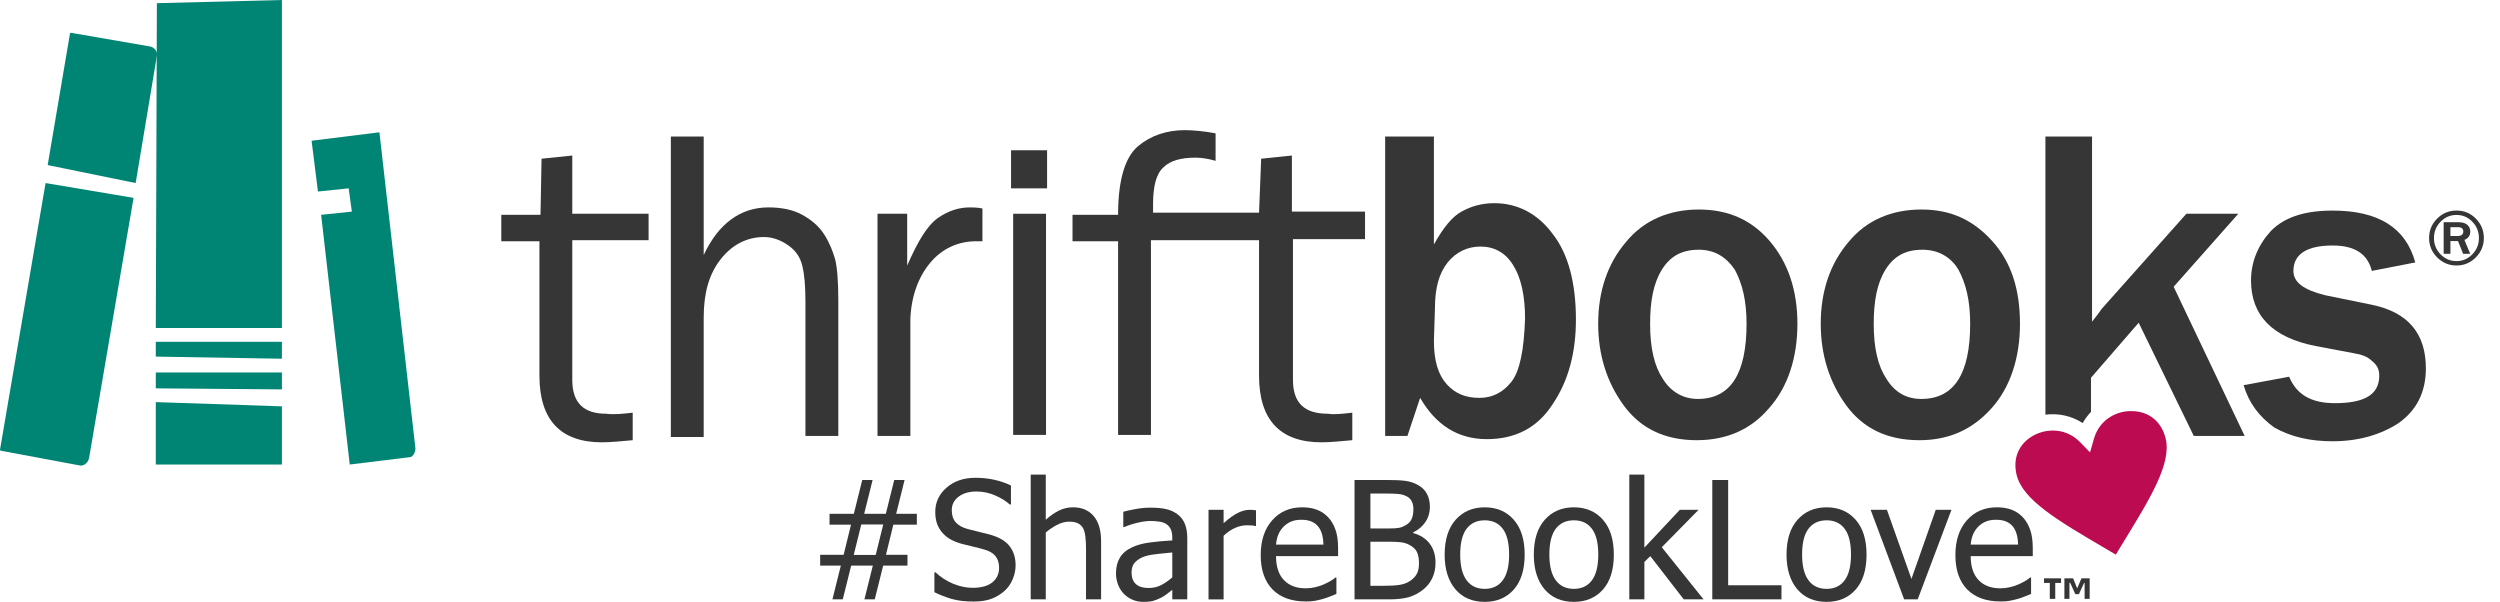 <svg xmlns:xlink="http://www.w3.org/1999/xlink" xmlns="http://www.w3.org/2000/svg" id="Layer_1" width="216" height="52" viewBox="0 0 216 52"><defs><style>      .st0 {        fill: #008575;      }      .st1 {        fill: #363636;      }      .st2 {        fill: #bc0b50;      }    </style></defs><path class="st1" d="M54.665,35.656v2.377c-1.007.091-1.923.183-2.656.183-3.571,0-5.402-1.92-5.402-5.76v-11.611h-3.296v-2.286h3.388l.091-4.846,2.655-.274v5.028h6.593v2.286h-6.593v12.068c0,2.011,1.007,2.926,2.93,2.926.732.091,1.465,0,2.289-.091h0Z"></path><path class="st1" d="M72.429,37.667h-2.839v-11.611c0-1.371-.092-2.377-.275-3.108-.183-.731-.549-1.28-1.19-1.737-.641-.457-1.374-.731-2.106-.731-1.465,0-2.747.64-3.754,1.92s-1.465,2.926-1.465,5.028v10.331h-2.839V11.794h2.839v10.24c1.282-2.743,3.205-4.114,5.586-4.114,1.099,0,2.106.183,2.93.64.824.457,1.465,1.006,1.923,1.737.458.731.732,1.463.916,2.103.183.731.275,1.92.275,3.566v11.702h0Z"></path><path class="st1" d="M78.656,37.667h-2.839v-19.199h2.564v4.48c.916-2.103,1.74-3.474,2.655-4.114.916-.64,1.831-.914,2.747-.914.275,0,.641,0,1.099.091v2.834h-.549c-1.557,0-2.93.64-3.937,1.828-1.007,1.189-1.648,2.834-1.74,4.846,0,0,0,10.148,0,10.148Z"></path><path class="st1" d="M90.468,12.983v3.291h-3.113v-3.291h3.113ZM90.376,18.468v19.108h-2.839v-19.108h2.839Z"></path><path class="st1" d="M117.938,20.663v-2.38h-6.318v-4.844l-2.655.274-.184,4.662h-9.156v-.73c0-1.554.274-2.651.915-3.2.55-.549,1.465-.823,2.747-.823.55,0,1.099.091,1.74.274v-2.377c-1.007-.183-1.923-.274-2.655-.274-1.557,0-2.93.457-4.029,1.371-1.099.915-1.74,2.835-1.74,5.943h-3.937v2.286h3.937v16.731h2.839v-16.822h9.339v11.702c0,3.84,1.832,5.76,5.403,5.76.732,0,1.648-.092,2.655-.183v-2.377c-.824.091-1.556.182-2.106.091-2.014,0-3.021-.915-3.021-2.926v-12.158s6.226,0,6.226,0Z"></path><path class="st1" d="M121.601,37.667h-1.923V11.794h4.212v9.325c.824-1.463,1.557-2.377,2.381-2.834.824-.457,1.739-.731,2.838-.731,2.015,0,3.754.914,5.036,2.651,1.374,1.737,2.015,4.297,2.015,7.406,0,2.834-.641,5.303-2.015,7.314-1.282,2.011-3.204,3.017-5.677,3.017s-4.395-1.188-5.768-3.566c0,0-1.099,3.291-1.099,3.291ZM123.89,29.439c0,1.737.366,2.926,1.099,3.748.732.823,1.648,1.189,2.838,1.189,1.099,0,2.015-.457,2.747-1.371.733-.914,1.099-2.743,1.191-5.486,0-2.011-.367-3.566-1.008-4.571-.641-1.097-1.648-1.646-2.838-1.646-1.099,0-2.106.457-2.839,1.371-.732.914-1.099,2.194-1.099,3.931l-.091,2.834h0Z"></path><path class="st1" d="M146.598,38.033c-2.747,0-4.853-1.006-6.318-3.017-1.465-2.011-2.197-4.389-2.197-7.04,0-2.834.824-5.211,2.38-7.04,1.557-1.92,3.755-2.834,6.319-2.834s4.578.914,6.135,2.743c1.556,1.829,2.38,4.206,2.38,7.131s-.824,5.485-2.472,7.314c-1.557,1.828-3.663,2.743-6.227,2.743ZM146.69,34.468c2.839,0,4.212-2.194,4.212-6.491,0-2.011-.366-3.474-1.007-4.663-.733-1.097-1.74-1.737-3.113-1.737-1.465,0-2.473.549-3.205,1.737-.733,1.188-1.007,2.743-1.007,4.663,0,2.103.366,3.657,1.098,4.754.733,1.189,1.832,1.737,3.022,1.737Z"></path><path class="st1" d="M165.828,38.033c-2.747,0-4.854-1.006-6.319-3.017-1.465-2.011-2.197-4.389-2.197-7.04,0-2.834.824-5.211,2.381-7.04,1.556-1.92,3.754-2.834,6.318-2.834s4.486.914,6.135,2.743c1.648,1.829,2.38,4.206,2.38,7.131s-.824,5.485-2.472,7.314c-1.648,1.828-3.663,2.743-6.226,2.743h0ZM166.011,34.468c2.838,0,4.212-2.194,4.212-6.491,0-2.011-.367-3.474-1.007-4.663-.641-1.097-1.74-1.737-3.114-1.737-1.465,0-2.472.549-3.205,1.737-.732,1.188-1.007,2.743-1.007,4.663,0,2.103.366,3.657,1.099,4.754.733,1.189,1.74,1.737,3.022,1.737Z"></path><path class="st1" d="M193.847,33.279l3.937-.731c.641,1.554,1.923,2.286,3.938,2.286,2.564,0,3.846-.731,3.846-2.377,0-.549-.184-.914-.641-1.28-.367-.366-.916-.549-1.466-.64l-3.388-.64c-3.754-.731-5.585-2.651-5.585-5.668,0-1.646.641-3.108,1.74-4.297,1.19-1.189,2.93-1.737,5.311-1.737,3.937,0,6.318,1.463,7.142,4.48l-3.754.731c-.367-1.463-1.466-2.194-3.388-2.194-2.198,0-3.388.732-3.388,2.194,0,1.006.915,1.646,2.747,2.103l4.029.823c3.113.64,4.669,2.469,4.669,5.486,0,2.103-.824,3.657-2.38,4.754-1.557,1.006-3.48,1.554-5.677,1.554-1.923,0-3.572-.366-5.037-1.188-1.282-.914-2.197-2.103-2.655-3.657v-.002h0Z"></path><path class="st0" d="M11.72,15.817l1.831-10.971c.092-.366-.183-.731-.549-.823l-6.868-1.189s-.092,0-.092.091l-1.923,11.337,7.6,1.554h0Z"></path><path class="st0" d="M3.937,15.817L0,38.856s0,.091.092.091l6.868,1.28c.366,0,.641-.274.733-.64l3.846-22.491-7.6-1.28h-.002,0Z"></path><path class="st0" d="M35.894,38.765l-3.113-27.336-5.86.731.549,4.388,2.655-.274.275,2.011-2.655.274,2.472,21.577,5.219-.64c.183,0,.458-.366.458-.731Z"></path><path class="st0" d="M13.46,30.811l10.896.183v-1.463h-10.896s0,1.28,0,1.28Z"></path><path class="st0" d="M24.357,33.645v-1.463h-10.896v1.371l10.896.091h0Z"></path><path class="st0" d="M24.357,40.136v-5.028l-10.896-.366v5.394h10.896Z"></path><path class="st0" d="M24.357,0v28.342h-10.896l.092-28.068,10.805-.274h0Z"></path><path class="st1" d="M79.215,45.329h-2.03l-.637,2.605h1.857v.935h-2.099l-.727,2.916h-.894l.727-2.916h-1.87l-.727,2.916h-.894l.727-2.916h-1.787v-.935h2.03l.637-2.605h-1.856v-.935h2.099l.727-2.923h.894l-.727,2.923h1.87l.727-2.923h.894l-.727,2.923h1.787v.935h0ZM76.312,45.315h-1.898l-.651,2.632h1.898l.651-2.632Z"></path><path class="st1" d="M84.119,51.972c-.748,0-1.385-.076-1.912-.229-.522-.157-1.014-.349-1.476-.575v-1.718h.097c.453.425.965.755,1.538.991.573.231,1.125.346,1.656.346.757,0,1.33-.157,1.718-.471.388-.319.582-.737.582-1.254,0-.411-.102-.746-.305-1.005-.203-.259-.527-.45-.97-.575-.319-.092-.61-.169-.873-.229s-.593-.141-.991-.243c-.356-.092-.674-.21-.956-.353s-.531-.33-.748-.561c-.212-.226-.379-.492-.499-.797-.116-.31-.173-.665-.173-1.067,0-.836.326-1.535.977-2.099.651-.568,1.482-.852,2.494-.852.577,0,1.122.058,1.635.173.517.115.995.279,1.434.492v1.642h-.104c-.328-.3-.748-.561-1.261-.783-.513-.226-1.051-.34-1.614-.34-.637,0-1.152.15-1.545.45-.393.296-.589.686-.589,1.171,0,.439.116.787.346,1.046.231.259.566.448,1.005.568.291.079.646.168,1.067.27.42.097.769.187,1.046.27.711.217,1.231.545,1.559.984.328.439.492.979.492,1.621,0,.402-.083.799-.249,1.192-.162.393-.39.725-.686.998-.333.3-.709.531-1.129.693-.416.162-.938.243-1.566.243h0Z"></path><path class="st1" d="M95.134,51.785h-1.302v-4.406c0-.356-.018-.686-.055-.991-.032-.31-.097-.557-.194-.741-.106-.194-.254-.337-.443-.43-.189-.097-.448-.145-.776-.145-.323,0-.658.088-1.004.263-.342.171-.677.395-1.005.672v5.777h-1.302v-10.779h1.302v3.9c.388-.346.771-.612,1.15-.797s.778-.277,1.199-.277c.762,0,1.358.252,1.787.755.429.499.644,1.224.644,2.175v5.024h0Z"></path><path class="st1" d="M101.285,49.88v-2.147c-.309.028-.701.067-1.177.118-.471.046-.852.113-1.143.201-.346.106-.633.27-.859.492-.226.217-.34.522-.34.914,0,.443.125.778.374,1.005.249.226.614.34,1.095.34.411,0,.783-.088,1.115-.263.333-.18.645-.399.935-.658v-.002ZM101.285,50.961c-.106.078-.249.189-.429.333-.176.139-.346.249-.513.333-.231.12-.455.213-.672.277-.212.065-.513.097-.901.097-.319,0-.621-.06-.908-.18-.286-.12-.538-.289-.755-.506-.208-.213-.374-.473-.499-.783-.125-.314-.187-.644-.187-.991,0-.536.113-.991.34-1.365.226-.379.584-.679,1.074-.901.434-.199.947-.335,1.538-.409.591-.078,1.229-.136,1.912-.173v-.249c0-.305-.046-.55-.138-.734-.092-.189-.222-.335-.388-.436-.166-.106-.369-.175-.61-.208-.24-.037-.487-.055-.741-.055-.3,0-.654.046-1.06.139-.406.088-.813.217-1.219.388h-.076v-1.323c.24-.069.584-.146,1.032-.229s.891-.125,1.33-.125c.531,0,.979.042,1.344.125.365.083.693.233.984.45.281.213.492.487.63.824.139.337.208.748.208,1.233v5.292h-1.296v-.824h0Z"></path><path class="st1" d="M108.518,45.447h-.07c-.097-.028-.2-.044-.311-.049-.106-.009-.236-.014-.388-.014-.351,0-.7.076-1.046.229-.347.152-.675.379-.984.679v5.493h-1.302v-7.738h1.302v1.15c.476-.42.889-.716,1.24-.887.356-.176.7-.263,1.032-.263.134,0,.233.005.298.014.069.005.146.014.229.028,0,0,0,1.358,0,1.358Z"></path><path class="st1" d="M112.82,51.965c-1.233,0-2.192-.346-2.875-1.039-.679-.697-1.019-1.686-1.019-2.965,0-1.261.331-2.263.991-3.007.66-.748,1.524-1.122,2.591-1.122.48,0,.905.069,1.275.208.369.139.692.356.969.651.278.296.49.658.638,1.088.148.425.221.947.221,1.566v.707h-5.361c0,.901.226,1.589.678,2.064.453.476,1.079.714,1.878.714.286,0,.566-.032.838-.097.277-.065.527-.148.748-.249.236-.106.434-.208.596-.305.162-.102.296-.196.402-.284h.076v1.42c-.152.06-.342.136-.568.229-.226.088-.43.157-.61.208-.254.069-.485.122-.692.159-.204.037-.462.056-.776.056v-.002ZM114.344,47.054c-.01-.351-.051-.653-.125-.907s-.18-.469-.319-.644c-.152-.194-.348-.342-.588-.443-.236-.102-.529-.152-.88-.152-.347,0-.642.053-.887.159-.24.102-.459.252-.658.45-.194.203-.342.43-.443.679-.102.245-.167.531-.194.859h4.094,0Z"></path><path class="st1" d="M124.028,48.619c0,.513-.097.965-.291,1.358s-.455.716-.782.97c-.388.305-.804.522-1.247.651-.444.125-1.016.187-1.718.187h-2.958v-10.315h2.736c.734,0,1.284.025,1.649.076.369.046.722.159,1.06.339.369.199.639.46.81.783.171.319.256.695.256,1.129,0,.485-.129.919-.388,1.302-.254.383-.607.683-1.059.901v.056c.614.166,1.089.471,1.427.914.337.439.505.988.505,1.649ZM122.116,43.992c0-.249-.041-.464-.124-.644-.084-.185-.217-.33-.402-.436-.222-.125-.469-.201-.741-.229-.273-.028-.649-.042-1.13-.042h-1.316v3.02h1.559c.429,0,.746-.021.949-.062.203-.046.413-.139.63-.277.208-.134.356-.309.444-.526.087-.217.131-.485.131-.804ZM122.601,48.675c0-.388-.055-.707-.166-.956-.111-.254-.335-.469-.672-.644-.217-.116-.455-.189-.714-.222-.254-.032-.616-.049-1.087-.049h-1.559v3.81h1.116c.6,0,1.073-.028,1.42-.083.346-.055.651-.173.914-.353.259-.18.448-.383.568-.61.12-.231.18-.529.18-.894h0Z"></path><path class="st1" d="M131.732,47.92c0,1.302-.314,2.309-.943,3.02-.628.707-1.464,1.06-2.507,1.06-1.076,0-1.924-.365-2.543-1.095-.614-.734-.921-1.73-.921-2.986,0-1.293.316-2.298.949-3.013.637-.716,1.476-1.074,2.515-1.074s1.879.358,2.507,1.074c.629.711.943,1.716.943,3.013h0ZM130.388,47.92c0-1.002-.183-1.746-.548-2.231-.364-.489-.884-.734-1.558-.734-.679,0-1.203.245-1.573.734-.365.485-.547,1.229-.547,2.231,0,.97.182,1.707.547,2.21.37.499.894.748,1.573.748.669,0,1.187-.245,1.551-.734.37-.494.555-1.235.555-2.224h0Z"></path><path class="st1" d="M139.435,47.92c0,1.302-.314,2.309-.942,3.02-.628.707-1.464,1.06-2.508,1.06-1.076,0-1.923-.365-2.542-1.095-.615-.734-.922-1.73-.922-2.986,0-1.293.317-2.298.949-3.013.638-.716,1.476-1.074,2.515-1.074s1.88.358,2.508,1.074c.628.711.942,1.716.942,3.013h0ZM138.091,47.92c0-1.002-.182-1.746-.547-2.231-.365-.489-.885-.734-1.559-.734-.679,0-1.203.245-1.572.734-.365.485-.548,1.229-.548,2.231,0,.97.183,1.707.548,2.21.369.499.893.748,1.572.748.67,0,1.187-.245,1.552-.734.369-.494.554-1.235.554-2.224Z"></path><path class="st1" d="M147.187,51.785h-1.711l-2.889-3.734-.513.499v3.235h-1.302v-10.779h1.302v6.311l3.062-3.27h1.621l-3.179,3.235,3.609,4.503Z"></path><path class="st1" d="M153.92,51.785h-5.978v-10.315h1.371v9.096h4.607s0,1.219,0,1.219Z"></path><path class="st1" d="M161.27,47.92c0,1.302-.314,2.309-.942,3.02-.628.707-1.464,1.06-2.508,1.06-1.076,0-1.923-.365-2.542-1.095-.614-.734-.921-1.73-.921-2.986,0-1.293.316-2.298.949-3.013.637-.716,1.475-1.074,2.514-1.074s1.88.358,2.508,1.074c.628.711.942,1.716.942,3.013h0ZM159.926,47.92c0-1.002-.182-1.746-.547-2.231-.365-.489-.884-.734-1.559-.734-.679,0-1.203.245-1.572.734-.365.485-.547,1.229-.547,2.231,0,.97.182,1.707.547,2.21.369.499.893.748,1.572.748.67,0,1.187-.245,1.552-.734.37-.494.554-1.235.554-2.224Z"></path><path class="st1" d="M168.606,44.047l-2.916,7.738h-1.171l-2.895-7.738h1.406l2.12,5.972,2.099-5.972h1.357Z"></path><path class="st1" d="M172.839,51.965c-1.233,0-2.191-.346-2.875-1.039-.679-.697-1.018-1.686-1.018-2.965,0-1.261.33-2.263.99-3.007.661-.748,1.524-1.122,2.591-1.122.481,0,.905.069,1.275.208.369.139.693.356.97.651.277.296.489.658.637,1.088.148.425.222.947.222,1.566v.707h-5.362c0,.901.226,1.589.679,2.064.452.476,1.078.714,1.877.714.287,0,.566-.032.838-.097.277-.065.527-.148.749-.249.235-.106.434-.208.595-.305.162-.102.296-.196.402-.284h.076v1.42c-.152.06-.341.136-.568.229-.226.088-.429.157-.609.208-.254.069-.485.122-.693.159-.203.037-.462.056-.776.056v-.002ZM174.363,47.054c-.009-.351-.051-.653-.125-.907s-.18-.469-.318-.644c-.153-.194-.349-.342-.589-.443-.236-.102-.529-.152-.88-.152-.346,0-.642.053-.887.159-.24.102-.459.252-.658.45-.194.203-.341.43-.443.679-.102.245-.166.531-.194.859h4.094Z"></path><path class="st1" d="M180.548,51.742h-.438v-1.375h-.05l-.439.965h-.315l-.443-.982h-.063v1.393h-.436v-1.773h.753l.353.867.368-.867h.71v1.773h0ZM178.075,50.364h-.502v1.378h-.471v-1.378h-.501v-.395h1.474v.395Z"></path><g><path class="st2" d="M177.373,37.199c-.618,0-1.214.168-1.704.442-1.255.7-1.789,1.978-1.427,3.417.538,2.141,3.568,3.923,7.404,6.179.379.223.766.45,1.158.683.235-.388.469-.769.697-1.142,2.316-3.784,4.146-6.772,3.607-8.911-.362-1.445-1.442-2.323-2.889-2.347-1.309-.048-2.819.708-3.301,2.384l-.339,1.182-.856-.881c-.697-.718-1.544-1.006-2.352-1.006h.002Z"></path><g><path class="st1" d="M193.389,18.469h-4.487l-7.325,8.228c-.183.274-.458.64-.824,1.097v-16h-4.029v24.033c1.123-.144,2.27.104,3.222.726.195-.353.439-.676.715-.967v-2.948l4.121-4.754,4.761,9.783h4.396l-6.135-12.89,5.585-6.308Z"></path><polygon class="st1" points="193.939 37.667 193.939 37.667 193.939 37.668 193.939 37.667"></polygon></g></g><path class="st1" d="M214.604,20.567c0,.65-.232,1.208-.694,1.673-.463.466-1.018.699-1.665.699-.652,0-1.211-.233-1.675-.699s-.697-1.025-.697-1.677.232-1.21.696-1.675c.464-.465,1.025-.697,1.683-.697.648,0,1.202.232,1.662.697.46.465.691,1.025.691,1.679ZM214.18,20.563c0-.545-.19-1.013-.569-1.405-.379-.392-.834-.587-1.364-.587-.541,0-1.001.195-1.381.586s-.571.859-.571,1.407c0,.552.191,1.022.573,1.412.381.389.839.584,1.373.584.53,0,.985-.195,1.367-.584.381-.389.572-.86.572-1.412ZM213.429,21.931h-.614l-.444-1.104h-.654v1.104h-.584v-2.733h1.268c.347,0,.606.076.776.227.17.151.255.346.255.584,0,.34-.169.581-.507.721l.503,1.201ZM211.717,20.393h.6c.34,0,.511-.13.511-.391,0-.249-.156-.374-.467-.374h-.644v.764Z"></path></svg>